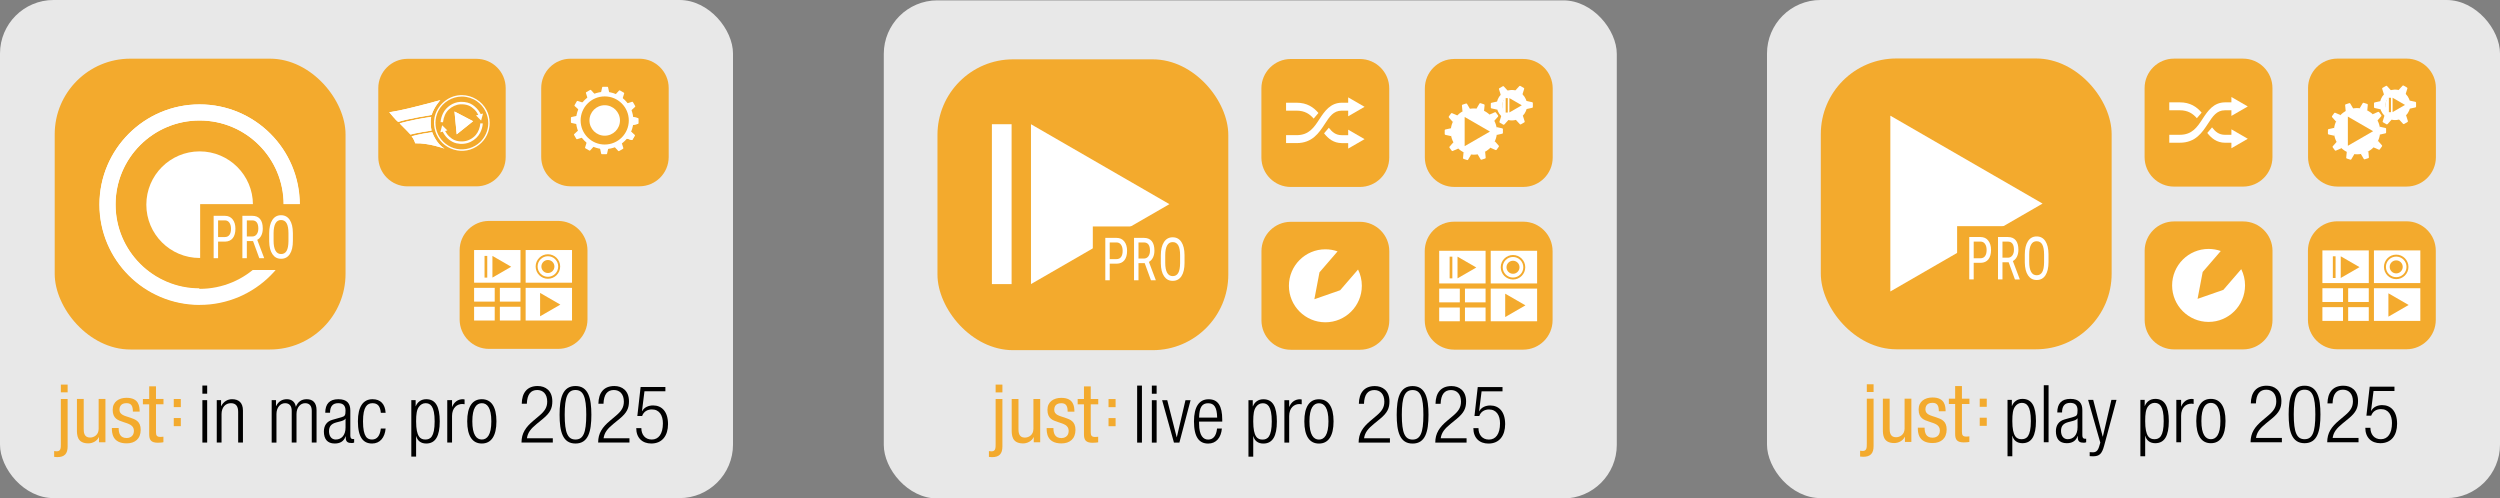 <?xml version="1.0" encoding="UTF-8"?>
<svg xmlns="http://www.w3.org/2000/svg" xmlns:xlink="http://www.w3.org/1999/xlink" id="Layer_2" viewBox="0 0 2930.55 584.32">
  <rect x="0" y="0" width="2930.55" height="584.32" fill="#808080" stroke="none"/>
  <defs>
    <style>.cls-1{fill:none;}.cls-2,.cls-3{fill-rule:evenodd;}.cls-2,.cls-4{fill:#fff;}.cls-3,.cls-5{fill:#f3aa2d;}.cls-6{clip-path:url(#clippath-1);}.cls-7{clip-path:url(#clippath-3);}.cls-8{clip-path:url(#clippath-2);}.cls-9{clip-path:url(#clippath);}.cls-10{fill:#e8e8e8;}</style>
    <clipPath id="clippath">
      <rect class="cls-1" x="2687.21" y="243.03" width="186.43" height="186.43"></rect>
    </clipPath>
    <clipPath id="clippath-1">
      <rect class="cls-1" x="520.59" y="242.58" width="186.43" height="186.43"></rect>
    </clipPath>
    <clipPath id="clippath-2">
      <rect class="cls-1" x="616.28" y="52.48" width="185.89" height="185.89"></rect>
    </clipPath>
    <clipPath id="clippath-3">
      <rect class="cls-1" x="1651.9" y="243.46" width="186.43" height="186.43"></rect>
    </clipPath>
  </defs>
  <g id="Layer_1-2">
    <rect class="cls-10" x="2071.31" y="0" width="859.24" height="583.89" rx="62.79" ry="62.79"></rect>
    <path class="cls-3" d="M2855.42,103.19c0-19.04-15.45-34.5-34.47-34.5h-80.93c-19.02,0-34.47,15.46-34.47,34.5v81.01c0,19.04,15.45,34.5,34.47,34.5h80.93c19.02,0,34.47-15.46,34.47-34.5v-81.01Z"></path>
    <path class="cls-2" d="M2806.6,105.04c-9.44.48-16.94,8.28-16.94,17.84s8,17.86,17.86,17.86,17.86-7.99,17.86-17.86-8-17.86-17.86-17.86h-.46s-.46.02-.46.02ZM2796.42,122.31c.3-5.87,5.16-10.54,11.1-10.54s11.12,4.97,11.12,11.11-4.98,11.11-11.12,11.11-11.12-4.97-11.12-11.11v-.29s.01-.28.01-.28Z"></path>
    <path class="cls-4" d="M2795.09,111.15c.12,0,.25-.03.35-.1l7.16-4.13c.18-.11.3-.27.33-.46.02-.19-.04-.39-.19-.54l-4.64-5.08c-.28-.32-.83-.4-1.2-.18l-4.05,2.33c-.37.21-.56.72-.42,1.12l2.06,6.57c.07.2.21.36.39.43.07.03.14.04.21.04Z"></path>
    <path class="cls-4" d="M2819.31,110.8c.09,0,.16-.01.23-.04.18-.07.32-.22.37-.43l2.08-6.57c.12-.41-.07-.91-.44-1.13l-4.03-2.33c-.37-.21-.91-.13-1.2.18l-4.66,5.08c-.14.16-.21.35-.18.54.04.19.16.36.33.46l7.14,4.13c.12.07.25.1.35.1Z"></path>
    <path class="cls-4" d="M2824.5,127.44c.05,0,.12,0,.18-.02l6.72-1.49c.42-.09.76-.52.76-.94v-4.67c0-.43-.33-.85-.76-.94l-6.72-1.49c-.21-.05-.4,0-.56.12-.16.12-.23.31-.23.52v8.26c0,.21.07.4.23.52.11.09.25.13.39.13Z"></path>
    <path class="cls-4" d="M2817.64,145.47c.16,0,.33-.04.47-.12l4.03-2.33c.37-.21.56-.72.44-1.13l-2.08-6.57c-.05-.2-.19-.36-.37-.43-.19-.07-.39-.05-.58.06l-7.14,4.13c-.19.11-.3.27-.33.46-.04.19.04.39.18.54l4.66,5.08c.18.2.46.3.72.3Z"></path>
    <path class="cls-4" d="M2797.96,145.81c.28,0,.56-.11.74-.3l4.64-5.08c.16-.16.21-.35.19-.54-.04-.19-.16-.36-.33-.46l-7.16-4.13c-.18-.11-.39-.13-.56-.06s-.32.22-.39.43l-2.08,6.57c-.12.41.07.91.44,1.13l4.05,2.33c.14.08.3.12.46.12Z"></path>
    <path class="cls-4" d="M2790.5,128.13c.16,0,.28-.05.4-.13.14-.12.23-.31.23-.52v-8.26c0-.21-.09-.4-.23-.52-.16-.12-.35-.16-.56-.12l-6.72,1.49c-.42.09-.76.51-.76.94v4.67c0,.43.33.85.76.94l6.72,1.49c.05.01.11.02.16.02Z"></path>
    <path class="cls-2" d="M2762.27,126.69c-14.65.37-26.41,12.36-26.41,27.1s12.14,27.1,27.11,27.1,27.11-12.13,27.11-27.1-12.14-27.11-27.11-27.11h-.35s-.35,0-.35,0Z"></path>
    <path class="cls-5" d="M2752.21,136.67l29.62,17.11-29.62,17.11v-34.22Z"></path>
    <path class="cls-4" d="M2738.53,142.42h.04c.19-.01.37-.11.49-.29l4.61-6.34c.12-.17.16-.37.11-.56-.05-.19-.18-.34-.37-.42l-5.98-2.6c-.4-.17-.91-.03-1.18.32l-2.59,3.56c-.25.34-.21.89.07,1.21l4.31,4.89c.14.15.32.24.49.24Z"></path>
    <path class="cls-4" d="M2750.26,130.37c.07,0,.14-.01.23-.04l7.44-2.42c.21-.07.35-.2.42-.38.07-.18.05-.38-.05-.57l-3.31-5.62c-.23-.37-.74-.56-1.14-.43l-4.17,1.36c-.42.13-.7.58-.67,1.01l.62,6.49c.04.21.12.39.28.5.11.07.23.1.35.1Z"></path>
    <path class="cls-4" d="M2774.34,129.95c.12,0,.25-.03.35-.1.16-.11.26-.28.28-.5l.62-6.49c.05-.43-.25-.88-.65-1.01l-4.19-1.36c-.4-.13-.91.06-1.13.43l-3.32,5.62c-.11.18-.12.39-.05.57.07.18.21.32.42.38l7.44,2.42c.09.03.16.04.23.04Z"></path>
    <path class="cls-4" d="M2786.56,141.34c.18,0,.35-.08.49-.24l4.31-4.89c.28-.32.32-.86.07-1.21l-2.59-3.56c-.26-.34-.77-.49-1.18-.32l-5.98,2.6c-.19.09-.33.24-.37.42-.05.19-.02.39.11.56l4.61,6.34c.12.17.3.27.49.28t.04,0Z"></path>
    <path class="cls-4" d="M2789.76,157.73c.05,0,.11,0,.16-.02l6.37-1.41c.42-.09.76-.52.76-.94v-4.4c0-.43-.33-.85-.76-.94l-6.37-1.41c-.21-.05-.4,0-.56.12-.14.12-.23.31-.23.52v7.83c0,.21.09.4.23.52.11.09.25.14.4.14Z"></path>
    <path class="cls-4" d="M2788.83,175.51c.3,0,.62-.14.81-.39l2.59-3.56c.25-.34.21-.89-.07-1.21l-4.31-4.89c-.14-.16-.33-.24-.53-.24-.19.01-.37.11-.49.29l-4.61,6.34c-.12.17-.16.37-.11.56.05.19.18.34.37.42l5.98,2.6c.12.05.25.07.37.07Z"></path>
    <path class="cls-4" d="M2771.75,186.79c.11,0,.19-.01.28-.04l4.19-1.36c.4-.13.69-.58.65-1.01l-.62-6.49c-.02-.21-.12-.39-.28-.5-.18-.11-.37-.13-.58-.06l-7.44,2.42c-.21.07-.35.2-.42.38-.07.18-.05.38.05.57l3.31,5.62c.18.29.53.47.86.47Z"></path>
    <path class="cls-4" d="M2755.41,187.21c.33,0,.69-.18.84-.47l3.32-5.62c.11-.18.12-.39.05-.57-.07-.18-.21-.32-.42-.38l-7.44-2.42c-.21-.07-.4-.04-.58.06-.16.11-.25.28-.28.5l-.62,6.49c-.05.42.25.88.65,1.01l4.19,1.36c.09.03.18.04.28.04Z"></path>
    <path class="cls-4" d="M2737.84,176.61c.12,0,.25-.02.37-.07l5.98-2.6c.19-.08.33-.24.37-.42.05-.19.02-.39-.11-.56l-4.61-6.34c-.12-.17-.3-.27-.49-.28-.19,0-.39.07-.53.24l-4.31,4.89c-.28.32-.32.86-.07,1.21l2.59,3.56c.19.24.51.39.81.39Z"></path>
    <path class="cls-4" d="M2736.12,159.08c.16,0,.28-.05.4-.14.14-.12.23-.31.23-.52v-7.83c0-.21-.09-.4-.23-.52-.16-.12-.35-.16-.56-.12l-6.37,1.41c-.42.09-.76.51-.76.94v4.4c0,.43.33.85.76.94l6.37,1.41c.05.01.11.02.16.02Z"></path>
    <ellipse class="cls-4" cx="2808.35" cy="123.52" rx="12.07" ry="13.84"></ellipse>
    <path class="cls-5" d="M2804.64,114.58l14.55,8.41-14.55,8.41v-16.82Z"></path>
    <rect class="cls-5" x="2800.28" y="114.6" width="2.47" height="16.9"></rect>
    <g id="iconJustConnect">
      <path class="cls-3" d="M2663.81,103.22c0-19.04-15.45-34.5-34.47-34.5h-80.93c-19.02,0-34.47,15.46-34.47,34.5v81.01c0,19.04,15.45,34.5,34.47,34.5h80.93c19.02,0,34.47-15.46,34.47-34.5v-81.01Z"></path>
      <path class="cls-2" d="M2608.12,119.98c-13.25.15-19.97,9.78-26.1,19.19-6.29,9.65-12.18,18.84-26.81,18.84h-12.34s0,9.3,0,9.3h12.34c18.37,0,26.22-11.92,33.12-22.5,5.39-8.26,9.96-15.53,19.79-15.53h13.93s0-9.3,0-9.3h-13.93s0,0,0,0Z"></path>
      <path class="cls-2" d="M2593,149.32c3.84,5.06,8.16,8.7,15.12,8.7h13.93v9.3h-13.93c-9.56-.11-15.71-5.14-20.71-11.47l5.59-6.53ZM2575.21,138.58c-4.65-5.39-10.46-9.31-20.01-9.31h-12.34v-9.3h12.34c12.29,0,19.88,5.34,25.61,12.04l-5.61,6.57Z"></path>
      <path class="cls-4" d="M2615.69,173.77l19.2-11.09-19.2-11.1v22.19Z"></path>
      <path class="cls-4" d="M2615.69,135.88l19.2-11.09-19.2-11.1v22.19Z"></path>
    </g>
    <path class="cls-3" d="M2663.88,294.06c0-19.04-15.45-34.5-34.47-34.5h-80.93c-19.02,0-34.47,15.46-34.47,34.5v81.01c0,19.04,15.45,34.5,34.47,34.5h80.93c19.02,0,34.47-15.46,34.47-34.5v-81.01Z"></path>
    <path class="cls-4" d="M2627.22,315.49c2.86,5.74,4.46,12.22,4.46,19.08,0,23.63-19.14,42.78-42.74,42.78s-42.74-19.16-42.74-42.78,19.14-42.78,42.74-42.78c5,0,9.82.86,14.29,2.45l-21.21,24.58-5.99,31.5,30.23-10.54,20.97-24.28Z"></path>
    <path class="cls-5" d="M2320.66,489.66h8.27v9.53h-8.27v-9.53ZM2320.66,467.34h8.27v9.52h-8.27v-9.52Z"></path>
    <path class="cls-5" d="M2196.25,459.53h-7.95v-9.09h7.95v9.09ZM2196.25,522.95c0,8.33-3.5,12.5-12.12,12.5-1.23,0-2.46-.19-3.69-.28v-6.81c.95.09,1.99.28,2.94.28,4.92,0,4.92-3.79,4.92-8.52v-52.82h7.95v55.66Z"></path>
    <path class="cls-5" d="M2240.55,518.03h-7.57v-5.96h-.19c-2.08,4.64-7.38,7.29-12.31,7.29-13.35,0-13.35-10.13-13.35-16.09v-35.97h7.95v35.02c0,3.88.28,10.22,7.48,10.22,4.26,0,10.03-2.84,10.03-10.22v-35.02h7.95v50.74Z"></path>
    <path class="cls-5" d="M2272.74,482.15c0-6.44-1.7-9.94-7.48-9.94-2.56,0-8.24.66-8.24,7.76,0,5.96,6.25,7.1,12.49,9.18,6.15,2.08,12.4,4.26,12.4,14.29,0,10.7-6.91,15.9-16.38,15.9-17.23,0-17.42-12.78-17.42-17.99h7.95c0,6.15,1.7,11.74,9.47,11.74,2.55,0,8.42-1.23,8.42-8.43,0-6.82-6.25-8.24-12.4-10.32-6.15-2.08-12.49-3.88-12.49-14.39,0-9.46,7.38-14.01,16.19-14.01,14.77,0,15.33,10.22,15.43,16.19h-7.95Z"></path>
    <path class="cls-5" d="M2291.86,452.52h7.95v14.77h8.8v6.25h-8.8v32.56c0,4.07,1.04,5.68,5.21,5.68,1.7,0,2.65-.19,3.5-.28v6.53c-1.04.19-3.12.57-6.44.57-8.24,0-10.22-3.41-10.22-10.03v-35.02h-7.38v-6.25h7.38v-14.77Z"></path>
    <path d="M2353.27,468.7h5.05v7.12h.19c1.78-4.59,5.9-8.24,12.26-8.24,11.05,0,15.82,8.8,15.82,26.02s-4.96,25.93-15.91,25.93c-6.18,0-10.39-3.37-11.61-8.61h-.19v23.96h-5.62v-66.18ZM2369.93,472.25c-3.18,0-5.99,1.68-7.87,4.4-2.43,3.46-3.18,8.33-3.18,16.94,0,18.35,5.15,21.25,10.86,21.25s10.86-2.9,10.86-21.25-5.24-21.34-10.67-21.34Z"></path>
    <path d="M2395.76,451.57h5.61v66.84h-5.61v-66.84Z"></path>
    <path d="M2411.58,483.49c0-10.2,4.87-15.91,15.35-15.91s14.04,5.33,14.04,13.2v29.39c0,2.81.94,4.12,2.9,4.12h1.59v4.12c-1.03.38-1.87.56-2.62.56-4.4,0-7.21-1.03-7.21-6.18v-1.69h-.19c-2.25,6.55-7.3,8.42-12.83,8.42-8.71,0-12.64-5.43-12.64-14.04,0-6.55,3-11.8,10.02-13.76l10.58-3c3.93-1.13,4.77-2.06,4.77-7.87,0-6.36-3.56-8.61-8.61-8.61-6.65,0-9.55,4.03-9.55,11.23h-5.62ZM2435.35,490.32h-.19c-.56,1.68-3.74,2.71-5.99,3.27l-4.68,1.22c-5.62,1.5-8.52,4.4-8.52,10.29s3,9.74,7.86,9.74c6.83,0,11.51-5.15,11.51-14.04v-10.48Z"></path>
    <path d="M2447.7,468.7h5.99l11.14,43.06h.19l10.02-43.06h5.99l-14.51,53.73c-2.62,9.74-5.62,12.45-13.2,12.45-1.5,0-2.62-.09-3.74-.19v-4.68c1.22.09,2.43.19,3.65.19,3.46,0,5.8-1.41,7.4-6.65l1.4-4.68-14.32-50.18Z"></path>
    <path d="M2509.01,468.7h5.05v7.12h.19c1.78-4.59,5.9-8.24,12.26-8.24,11.05,0,15.82,8.8,15.82,26.02s-4.96,25.93-15.91,25.93c-6.18,0-10.39-3.37-11.61-8.61h-.19v23.96h-5.62v-66.18ZM2525.67,472.25c-3.18,0-5.99,1.68-7.87,4.4-2.43,3.46-3.18,8.33-3.18,16.94,0,18.35,5.15,21.25,10.86,21.25s10.86-2.9,10.86-21.25-5.24-21.34-10.67-21.34Z"></path>
    <path d="M2551.12,468.7h5.62v7.77h.19c2.15-5.52,6.74-8.89,12.54-8.89.65,0,1.31.09,1.97.28v5.61c-.94-.19-1.87-.28-2.71-.28-6.18,0-11.98,4.49-11.98,14.14v31.08h-5.62v-49.71Z"></path>
    <path d="M2591.65,467.58c10.95,0,17.13,8.71,17.13,25.93s-6.18,26.02-17.13,26.02-17.13-8.71-17.13-26.02,6.18-25.93,17.13-25.93ZM2591.65,514.85c6.27,0,11.14-5.43,11.14-21.34s-4.87-21.25-11.14-21.25-11.14,5.43-11.14,21.25,4.87,21.34,11.14,21.34Z"></path>
    <path d="M2638.45,472.91c.19-12.82,6.27-20.78,18.72-20.78,8.99,0,17.13,5.34,17.13,17.97,0,8.05-2.43,13.39-10.95,20.41l-7.21,5.9c-6.93,5.71-10.58,10.02-11.61,16.94h30.33v5.06h-36.7c0-10.95,4.96-18.07,13.85-25.56l7.11-5.99c6.65-5.61,9.17-10.11,9.17-16.48,0-8.8-4.87-13.57-11.7-13.57-7.58,0-11.79,5.06-12.17,16.1h-5.99Z"></path>
    <path d="M2701.44,452.13c15.07,0,18.63,14.14,18.63,33.7s-3.56,33.7-18.63,33.7-18.63-14.13-18.63-33.7,3.56-33.7,18.63-33.7ZM2701.44,514.85c9.08,0,12.64-7.77,12.64-29.02s-3.56-29.02-12.64-29.02-12.64,7.77-12.64,29.02,3.56,29.02,12.64,29.02Z"></path>
    <path d="M2728.3,472.91c.19-12.82,6.27-20.78,18.72-20.78,8.99,0,17.13,5.34,17.13,17.97,0,8.05-2.43,13.39-10.95,20.41l-7.21,5.9c-6.93,5.71-10.58,10.02-11.61,16.94h30.33v5.06h-36.7c0-10.95,4.96-18.07,13.85-25.56l7.11-5.99c6.65-5.61,9.17-10.11,9.17-16.48,0-8.8-4.87-13.57-11.7-13.57-7.58,0-11.79,5.06-12.17,16.1h-5.99Z"></path>
    <path d="M2806.83,453.25v5.06h-24.53l-2.9,23.12.19.19c2.53-4.87,7.96-6.74,12.82-6.74,10.21,0,17.51,7.21,17.51,21.91,0,13.29-6.65,22.74-19.66,22.74-10.3,0-17.6-6.46-17.6-18.06h5.99c0,7.49,4.3,13.39,12.26,13.39s13.01-6.55,13.01-19c0-9.17-4.03-16.29-12.92-16.29-4.96,0-9.55,2.34-11.42,7.68h-5.62l3.84-33.98h29.02Z"></path>
    <rect class="cls-5" x="2134.39" y="68.54" width="340.92" height="340.92" rx="88.65" ry="88.65"></rect>
    <path class="cls-4" d="M2215.89,135.61v206.06l178.45-103.03-178.45-103.03Z"></path>
    <rect class="cls-5" x="2294.17" y="265.11" width="104" height="77.21"></rect>
    <path class="cls-4" d="M2313.61,308.09v19.46h-5.2v-49.7h13.18c3.84,0,6.86,1.38,9.06,4.15,2.19,2.77,3.29,6.45,3.29,11.04s-1.05,8.46-3.14,11.04c-2.09,2.58-5.04,3.92-8.85,4.01h-8.35ZM2313.61,302.72h7.98c2.31,0,4.08-.83,5.31-2.5s1.85-4.05,1.85-7.15-.64-5.38-1.9-7.18c-1.27-1.8-3.01-2.7-5.23-2.7h-8.01v19.53Z"></path>
    <path class="cls-4" d="M2354.6,307.44h-7.27v20.11h-5.23v-49.7h11.59c4.05,0,7.12,1.27,9.2,3.81,2.08,2.54,3.12,6.25,3.12,11.15,0,3.07-.56,5.75-1.69,8.04-1.13,2.29-2.72,4.01-4.78,5.17l8.01,21.13v.41h-5.59l-7.36-20.11ZM2347.33,302.08h6.3c2.18,0,3.91-.84,5.21-2.53,1.3-1.69,1.95-3.94,1.95-6.77,0-6.38-2.4-9.58-7.21-9.58h-6.25v18.88Z"></path>
    <path class="cls-4" d="M2401.31,307.06c0,6.78-1.2,12.01-3.61,15.67-2.4,3.66-5.82,5.49-10.25,5.49s-7.62-1.78-10.09-5.34-3.75-8.6-3.85-15.11v-9.35c0-6.65,1.22-11.85,3.66-15.62,2.44-3.77,5.85-5.65,10.22-5.65s7.75,1.81,10.18,5.41c2.43,3.61,3.68,8.76,3.73,15.45v9.04ZM2396.11,298.35c0-5.26-.72-9.17-2.14-11.72-1.43-2.56-3.62-3.84-6.57-3.84s-5.02,1.29-6.49,3.89c-1.47,2.6-2.21,6.42-2.23,11.47v8.91c0,5.08.73,8.95,2.2,11.61,1.47,2.66,3.66,3.99,6.57,3.99s5.07-1.23,6.47-3.69c1.4-2.46,2.13-6.22,2.19-11.3v-9.32Z"></path>
    <g class="cls-9">
      <g id="iconJustControl">
        <path class="cls-3" d="M2855.28,293.91c0-19.04-15.45-34.5-34.47-34.5h-80.93c-19.02,0-34.47,15.46-34.47,34.5v81.01c0,19.04,15.45,34.5,34.47,34.5h80.93c19.02,0,34.47-15.46,34.47-34.5v-81.01Z"></path>
        <rect class="cls-4" x="2722.37" y="293.53" width="54.37" height="38.29"></rect>
        <rect class="cls-4" x="2782.78" y="293.53" width="54.37" height="38.29"></rect>
        <rect class="cls-4" x="2782.78" y="337.87" width="54.37" height="38.29"></rect>
        <rect class="cls-4" x="2722.37" y="337.87" width="24.16" height="16.12"></rect>
        <rect class="cls-4" x="2722.37" y="360.04" width="24.16" height="16.12"></rect>
        <rect class="cls-4" x="2752.57" y="337.87" width="24.16" height="16.12"></rect>
        <rect class="cls-4" x="2752.57" y="360.04" width="24.16" height="16.12"></rect>
        <g id="just:-IN">
          <path class="cls-5" d="M2816.52,312.85c0,4.22-3.42,7.64-7.64,7.64s-7.64-3.42-7.64-7.64,3.42-7.64,7.64-7.64,7.64,3.42,7.64,7.64"></path>
          <path class="cls-5" d="M2808.88,298.48c-7.94,0-14.37,6.43-14.37,14.37s6.43,14.37,14.37,14.37,14.37-6.43,14.37-14.37-6.43-14.37-14.37-14.37M2820.95,312.85c0,6.66-5.4,12.07-12.06,12.07s-12.07-5.4-12.07-12.07,5.4-12.06,12.07-12.06,12.06,5.4,12.06,12.06"></path>
        </g>
        <path class="cls-5" d="M2799.73,343.81v27.4l23.73-13.7-23.73-13.7Z"></path>
        <path class="cls-5" d="M2743.85,300.43v25.42l22.01-12.71-22.01-12.71Z"></path>
        <rect class="cls-5" x="2734.61" y="300.43" width="3.18" height="25.44"></rect>
      </g>
    </g>
    <rect class="cls-10" width="859.24" height="583.89" rx="62.79" ry="62.79"></rect>
    <g class="cls-6">
      <g id="iconJustControl-2">
        <rect class="cls-1" x="520.6" y="242.58" width="186.25" height="186.43"></rect>
        <path class="cls-3" d="M688.66,293.47c0-19.04-15.45-34.5-34.47-34.5h-80.93c-19.02,0-34.47,15.46-34.47,34.5v81.01c0,19.04,15.45,34.5,34.47,34.5h80.93c19.02,0,34.47-15.46,34.47-34.5v-81.01Z"></path>
        <rect class="cls-4" x="555.75" y="293.09" width="54.37" height="38.29"></rect>
        <rect class="cls-4" x="616.16" y="293.09" width="54.37" height="38.29"></rect>
        <rect class="cls-4" x="616.16" y="337.43" width="54.37" height="38.29"></rect>
        <rect class="cls-4" x="555.75" y="337.43" width="24.16" height="16.12"></rect>
        <rect class="cls-4" x="555.75" y="359.6" width="24.16" height="16.12"></rect>
        <rect class="cls-4" x="585.95" y="337.43" width="24.16" height="16.12"></rect>
        <rect class="cls-4" x="585.95" y="359.6" width="24.16" height="16.12"></rect>
        <g id="just:-IN-2">
          <path class="cls-5" d="M649.9,312.41c0,4.22-3.42,7.64-7.64,7.64s-7.64-3.42-7.64-7.64,3.42-7.64,7.64-7.64,7.64,3.42,7.64,7.64"></path>
          <path class="cls-5" d="M642.27,298.04c-7.94,0-14.37,6.43-14.37,14.37s6.43,14.37,14.37,14.37,14.37-6.43,14.37-14.37-6.43-14.37-14.37-14.37M654.33,312.41c0,6.66-5.4,12.07-12.06,12.07s-12.07-5.4-12.07-12.07,5.4-12.06,12.07-12.06,12.06,5.4,12.06,12.06"></path>
        </g>
        <path class="cls-5" d="M633.11,343.37v27.4l23.73-13.7-23.73-13.7Z"></path>
        <path class="cls-5" d="M577.23,299.98v25.42l22.01-12.71-22.01-12.71Z"></path>
        <rect class="cls-5" x="567.99" y="299.98" width="3.18" height="25.44"></rect>
      </g>
    </g>
    <path class="cls-5" d="M203.69,490.03h8.27v9.53h-8.27v-9.53ZM203.69,467.71h8.27v9.52h-8.27v-9.52Z"></path>
    <path class="cls-5" d="M79.29,459.9h-7.95v-9.09h7.95v9.09ZM79.29,523.33c0,8.33-3.5,12.5-12.12,12.5-1.23,0-2.46-.19-3.69-.28v-6.81c.95.09,1.99.28,2.94.28,4.92,0,4.92-3.79,4.92-8.52v-52.82h7.95v55.66Z"></path>
    <path class="cls-5" d="M123.59,518.4h-7.57v-5.96h-.19c-2.08,4.64-7.38,7.29-12.31,7.29-13.35,0-13.35-10.13-13.35-16.09v-35.97h7.95v35.02c0,3.88.28,10.22,7.48,10.22,4.26,0,10.03-2.84,10.03-10.22v-35.02h7.95v50.74Z"></path>
    <path class="cls-5" d="M155.77,482.53c0-6.44-1.7-9.94-7.48-9.94-2.56,0-8.24.66-8.24,7.76,0,5.96,6.25,7.1,12.49,9.18,6.15,2.08,12.4,4.26,12.4,14.29,0,10.7-6.91,15.9-16.38,15.9-17.23,0-17.42-12.78-17.42-17.99h7.95c0,6.15,1.7,11.74,9.47,11.74,2.55,0,8.42-1.23,8.42-8.43,0-6.82-6.25-8.24-12.4-10.32-6.15-2.08-12.49-3.88-12.49-14.39,0-9.46,7.38-14.01,16.19-14.01,14.77,0,15.34,10.22,15.43,16.19h-7.95Z"></path>
    <path class="cls-5" d="M174.89,452.9h7.95v14.77h8.8v6.25h-8.8v32.56c0,4.07,1.04,5.68,5.21,5.68,1.7,0,2.65-.19,3.5-.28v6.53c-1.04.19-3.12.57-6.44.57-8.24,0-10.22-3.41-10.22-10.03v-35.02h-7.38v-6.25h7.38v-14.77Z"></path>
    <path d="M237.24,451.94h5.61v9.55h-5.61v-9.55ZM237.24,469.07h5.61v49.71h-5.61v-49.71Z"></path>
    <path d="M254.08,469.07h5.06v6.93h.19c2.81-5.52,7.68-8.05,12.73-8.05,7.58,0,12.73,3.93,12.73,13.29v37.54h-5.61v-35.95c0-6.83-2.81-10.2-8.52-10.2-6.55,0-10.95,5.06-10.95,12.73v33.42h-5.62v-49.71Z"></path>
    <path d="M318.47,469.07h5.05v6.93h.19c2.62-5.52,7.11-8.05,12.64-8.05,5.99,0,9.64,3.65,10.39,8.71h.19c2.25-5.52,6.27-8.71,12.64-8.71,6.93,0,11.51,3.93,11.51,12.82v38.01h-5.62v-37.16c0-5.9-2.71-8.99-7.77-8.99-5.62,0-10.11,5.06-10.11,12.73v33.42h-5.62v-37.16c0-5.9-2.71-8.99-7.77-8.99-5.62,0-10.11,5.06-10.11,12.73v33.42h-5.61v-49.71Z"></path>
    <path d="M381.27,483.86c0-10.2,4.87-15.91,15.35-15.91s14.04,5.33,14.04,13.2v29.39c0,2.81.94,4.12,2.9,4.12h1.59v4.12c-1.03.38-1.87.56-2.62.56-4.4,0-7.21-1.03-7.21-6.18v-1.69h-.19c-2.25,6.55-7.3,8.42-12.82,8.42-8.71,0-12.64-5.43-12.64-14.04,0-6.55,3-11.8,10.02-13.76l10.58-3c3.93-1.13,4.77-2.06,4.77-7.87,0-6.36-3.56-8.61-8.61-8.61-6.65,0-9.55,4.03-9.55,11.23h-5.62ZM405.05,490.7h-.19c-.56,1.68-3.74,2.71-5.99,3.27l-4.68,1.22c-5.62,1.5-8.52,4.4-8.52,10.29s3,9.74,7.87,9.74c6.83,0,11.51-5.15,11.51-14.04v-10.48Z"></path>
    <path d="M452.03,502.3c-.84,10.58-6.65,17.6-15.82,17.6-10.48,0-16.66-7.3-16.66-26.02,0-17.22,6.18-25.93,17.13-25.93,9.36,0,14.79,5.71,15.35,15.91h-5.62c-.66-7.77-3.74-11.23-9.74-11.23s-11.14,3.74-11.14,21.34c0,18.72,5.34,21.25,10.58,21.25,5.71,0,9.36-4.21,10.3-12.92h5.62Z"></path>
    <path d="M482.16,469.07h5.05v7.12h.19c1.78-4.59,5.9-8.24,12.26-8.24,11.05,0,15.82,8.8,15.82,26.02s-4.96,25.93-15.91,25.93c-6.18,0-10.39-3.37-11.61-8.61h-.19v23.96h-5.62v-66.18ZM498.83,472.63c-3.18,0-5.99,1.68-7.87,4.4-2.43,3.46-3.18,8.33-3.18,16.94,0,18.35,5.15,21.25,10.86,21.25s10.86-2.9,10.86-21.25-5.24-21.34-10.67-21.34Z"></path>
    <path d="M524.28,469.07h5.61v7.77h.19c2.15-5.52,6.74-8.89,12.54-8.89.66,0,1.31.09,1.97.28v5.61c-.94-.19-1.87-.28-2.72-.28-6.18,0-11.98,4.49-11.98,14.14v31.08h-5.61v-49.71Z"></path>
    <path d="M564.81,467.95c10.95,0,17.13,8.71,17.13,25.93s-6.18,26.02-17.13,26.02-17.13-8.71-17.13-26.02,6.18-25.93,17.13-25.93ZM564.81,515.22c6.27,0,11.14-5.43,11.14-21.34s-4.87-21.25-11.14-21.25-11.14,5.43-11.14,21.25,4.87,21.34,11.14,21.34Z"></path>
    <path d="M611.6,473.28c.19-12.82,6.27-20.78,18.72-20.78,8.99,0,17.13,5.34,17.13,17.97,0,8.05-2.43,13.39-10.95,20.41l-7.21,5.9c-6.93,5.71-10.58,10.02-11.61,16.94h30.33v5.06h-36.7c0-10.95,4.96-18.07,13.85-25.56l7.11-5.99c6.65-5.61,9.17-10.11,9.17-16.48,0-8.8-4.87-13.57-11.7-13.57-7.58,0-11.79,5.06-12.17,16.1h-5.99Z"></path>
    <path d="M674.59,452.5c15.07,0,18.63,14.14,18.63,33.7s-3.56,33.7-18.63,33.7-18.63-14.13-18.63-33.7,3.56-33.7,18.63-33.7ZM674.59,515.22c9.08,0,12.64-7.77,12.64-29.02s-3.56-29.02-12.64-29.02-12.64,7.77-12.64,29.02,3.56,29.02,12.64,29.02Z"></path>
    <path d="M701.45,473.28c.19-12.82,6.27-20.78,18.72-20.78,8.99,0,17.13,5.34,17.13,17.97,0,8.05-2.43,13.39-10.95,20.41l-7.21,5.9c-6.93,5.71-10.58,10.02-11.61,16.94h30.33v5.06h-36.7c0-10.95,4.96-18.07,13.85-25.56l7.11-5.99c6.65-5.61,9.17-10.11,9.17-16.48,0-8.8-4.87-13.57-11.7-13.57-7.58,0-11.79,5.06-12.17,16.1h-5.99Z"></path>
    <path d="M779.98,453.62v5.06h-24.53l-2.9,23.12.19.19c2.53-4.87,7.96-6.74,12.82-6.74,10.2,0,17.51,7.21,17.51,21.91,0,13.29-6.65,22.74-19.66,22.74-10.3,0-17.6-6.46-17.6-18.06h5.99c0,7.49,4.31,13.39,12.26,13.39s13.01-6.55,13.01-19c0-9.17-4.03-16.29-12.92-16.29-4.96,0-9.55,2.34-11.42,7.68h-5.62l3.84-33.98h29.02Z"></path>
    <g id="iconLiveCut">
      <path class="cls-3" d="M592.78,103.34c0-18.98-15.39-34.39-34.35-34.39h-80.65c-18.96,0-34.35,15.41-34.35,34.39v80.73c0,18.98,15.39,34.39,34.35,34.39h80.65c18.96,0,34.35-15.41,34.35-34.39v-80.73Z"></path>
      <path class="cls-4" d="M541.49,111.48c11.91.06,23.42,7.01,28.94,17.71,4.59,8.89,4.79,19.94.44,29.04-4.39,9.19-13.29,16.09-23.31,18.01-10.23,1.96-21.29-1.27-28.86-8.57-7.69-7.42-11.47-18.72-9.42-29.6,2.64-14.04,15.23-25.68,30.21-26.53.66-.04,1.33-.05,1.99-.05ZM541.29,113.17c-11.2.05-22.11,6.54-27.4,16.71-4.39,8.45-4.6,18.96-.46,27.61,4.15,8.67,12.51,15.21,22,17.06,9.66,1.88,20.13-1.12,27.33-7.98,5.91-5.63,9.47-13.65,9.6-21.92.16-10.07-4.85-20.05-13.27-25.92-5.07-3.53-11.21-5.48-17.4-5.55-.13,0-.27,0-.4,0Z"></path>
      <path class="cls-4" d="M505.92,134.67s-29.43,4.71-39.02,8.18c-2.11-.85-10.51-11.34-10.51-11.34,0,0,9.41-.23,59.64-14.04,0,0-7.18,7.72-10.11,17.2Z"></path>
      <path class="cls-2" d="M505.99,134.75l.02-.05c2.92-9.47,10.09-17.17,10.09-17.17l.22-.23-.31.09c-50.21,13.8-59.61,14.04-59.61,14.04h-.18s.11.15.11.15c0,0,4.12,5.14,7.32,8.52,1.38,1.46,2.59,2.59,3.23,2.85h.06c9.58-3.47,39-8.17,39-8.17h.06Z"></path>
      <path class="cls-4" d="M505.37,137.06s-1.54,7.33.46,15.89c0,0-20.29,3.16-24.61,4.71,0,0-7.31-7.79-12.65-12.96,0,0,13.11-4.17,36.8-7.64Z"></path>
      <path class="cls-2" d="M505.49,136.95l-.13.02c-23.69,3.47-36.81,7.64-36.81,7.64l-.15.05.11.11c5.34,5.17,12.65,12.96,12.65,12.96l.04.04.06-.02c4.32-1.54,24.59-4.7,24.59-4.7h.1s-.02-.11-.02-.11c-2-8.54-.47-15.86-.47-15.86l.03-.13Z"></path>
      <path class="cls-4" d="M506.6,155.04s4.48,13.27,14.27,19.06c0,0-18.44-6.71-34.1-6.17,0,0-1.39-5.01-4.24-8.02,0,0,7.64-2.62,24.07-4.86Z"></path>
      <path class="cls-2" d="M506.67,154.94h-.07c-16.44,2.25-24.09,4.87-24.09,4.87l-.13.05.1.1c2.84,3,4.22,7.99,4.22,7.99l.02.07h.07c15.64-.54,34.06,6.16,34.06,6.16l.08-.16c-9.77-5.77-14.23-19.01-14.23-19.01l-.02-.07Z"></path>
      <path class="cls-4" d="M560.63,134.55c-1.25-2.35-2.78-4.54-4.69-6.36-1.85-1.76-3.91-3.35-6.2-4.33-3.18-1.36-6.75-1.74-10.15-1.55-4.99.29-9.78,2.6-13.52,6.07-3.92,3.63-6.03,8.99-6.67,14.33-.03.21-.05.41-.06.62l-2.87-.19c.24-3.6,1.32-7.19,2.95-10.48,3.67-7.38,11.66-12.72,19.93-13.23.55-.03,1.1-.04,1.64-.04,4.64.01,9.34,1.01,13.07,3.58,3.43,2.37,6.39,5.38,8.52,9.1.32.56.63,1.14.92,1.72l2.71-.72-2.22,8.25-6.02-6.05,2.67-.71Z"></path>
      <path class="cls-4" d="M521.78,153.55c1.3,2.42,2.9,4.67,4.9,6.52,1.81,1.68,3.83,3.2,6.06,4.15,3.17,1.34,6.68,1.71,10.15,1.5,5.64-.34,11.18-3.3,14.76-7.44,3.18-3.68,4.93-8.57,5.38-13.44.01-.1.02-.2.03-.3.96.06,1.92.12,2.88.18-.23,3.78-1.36,7.56-3.1,10.95-2.37,4.61-6.46,8.33-11.11,10.6-5.13,2.5-11.14,2.99-16.7,1.71-6.52-1.51-12.06-6.47-15.29-12.14-.28-.49-.55-.99-.8-1.49l-2.79.76,2.16-8.25,6.08,5.99-2.6.71Z"></path>
      <path class="cls-4" d="M532.8,130.79l21.63,11.3-19.04,15.27-2.59-26.57Z"></path>
      <path class="cls-2" d="M532.7,130.64l2.62,26.9,19.28-15.46-21.91-11.44Z"></path>
    </g>
    <g class="cls-8">
      <g id="iconJustOut">
        <rect class="cls-1" x="616.28" y="52.48" width="185.71" height="185.89"></rect>
        <path class="cls-3" d="M783.86,103.22c0-18.99-15.4-34.4-34.37-34.4h-80.7c-18.97,0-34.37,15.42-34.37,34.4v80.77c0,18.99,15.4,34.4,34.37,34.4h80.7c18.97,0,34.37-15.42,34.37-34.4v-80.77Z"></path>
        <g id="just:-IN-ENGINE">
          <path class="cls-4" d="M726.74,141.21c0,9.86-8,17.86-17.88,17.86s-17.88-8-17.88-17.86,8.01-17.86,17.88-17.86,17.88,8,17.88,17.86"></path>
          <path class="cls-4" d="M708.86,107.62c-18.57,0-33.63,15.04-33.63,33.59s15.05,33.59,33.63,33.59,33.62-15.04,33.62-33.59-15.05-33.59-33.62-33.59M737.09,141.21c0,15.58-12.64,28.21-28.23,28.21s-28.24-12.63-28.24-28.21,12.64-28.21,28.24-28.21,28.23,12.63,28.23,28.21"></path>
          <path class="cls-4" d="M733.03,161.84c-.35-.11-.48-.46-.3-.78l4.6-7.98c.18-.32.55-.37.82-.13l5.69,5.21c.27.25.34.71.16,1.03l-2.65,4.59c-.18.32-.62.49-.97.38l-7.36-2.32Z"></path>
          <path class="cls-4" d="M740.08,146.94c-.36.08-.65-.16-.65-.52v-9.21c0-.37.29-.6.65-.52l7.54,1.67c.36.08.65.44.65.81v5.29c0,.37-.29.73-.65.81l-7.54,1.67Z"></path>
          <path class="cls-4" d="M738.73,130.51c-.27.25-.64.19-.82-.13l-4.61-7.97c-.18-.32-.05-.67.3-.78l7.36-2.32c.35-.11.78.06.97.38l2.65,4.58c.18.32.11.78-.16,1.03l-5.69,5.21Z"></path>
          <path class="cls-4" d="M729.35,116.96c-.11.35-.46.48-.78.3l-7.98-4.6c-.32-.18-.37-.55-.13-.82l5.21-5.69c.25-.27.71-.34,1.03-.16l4.58,2.65c.32.18.49.62.38.97l-2.32,7.36Z"></path>
          <path class="cls-4" d="M714.45,109.91c.08.36-.16.65-.52.65h-9.21c-.37,0-.6-.29-.52-.65l1.67-7.54c.08-.36.44-.65.81-.65h5.29c.37,0,.73.29.81.65l1.67,7.54Z"></path>
          <path class="cls-4" d="M698.03,111.26c.25.27.19.64-.13.82l-7.97,4.61c-.32.18-.67.05-.78-.3l-2.32-7.36c-.11-.35.06-.78.38-.97l4.58-2.65c.32-.18.78-.11,1.03.16l5.21,5.69Z"></path>
          <path class="cls-4" d="M684.47,120.63c.35.11.48.46.3.78l-4.6,7.98c-.18.32-.55.37-.82.13l-5.69-5.21c-.27-.25-.34-.71-.16-1.03l2.65-4.58c.18-.32.62-.49.97-.38l7.36,2.32Z"></path>
          <path class="cls-4" d="M677.43,135.53c.36-.08.65.16.65.52v9.21c0,.37-.29.6-.65.52l-7.54-1.67c-.36-.08-.65-.44-.65-.81v-5.29c0-.37.29-.73.65-.81l7.54-1.67Z"></path>
          <path class="cls-4" d="M678.77,151.96c.27-.25.64-.19.82.13l4.61,7.98c.18.32.05.67-.3.78l-7.36,2.32c-.35.11-.78-.06-.97-.38l-2.65-4.58c-.18-.32-.11-.78.16-1.03l5.69-5.21Z"></path>
          <path class="cls-4" d="M688.15,165.51c.11-.35.46-.48.78-.3l7.98,4.6c.32.18.37.55.13.82l-5.21,5.69c-.25.27-.71.34-1.03.16l-4.58-2.65c-.32-.18-.49-.62-.38-.97l2.32-7.36Z"></path>
          <path class="cls-4" d="M703.05,172.56c-.08-.36.16-.65.52-.65h9.21c.37,0,.6.29.52.65l-1.67,7.54c-.08.36-.44.65-.81.65h-5.29c-.37,0-.73-.29-.81-.65l-1.67-7.54Z"></path>
          <path class="cls-4" d="M719.47,171.22c-.25-.27-.19-.64.13-.82l7.98-4.6c.32-.18.67-.05.78.3l2.32,7.36c.11.35-.06.78-.38.97l-4.58,2.65c-.32.18-.78.11-1.03-.16l-5.21-5.69Z"></path>
          <path class="cls-4" d="M733.03,161.84c-.35-.11-.48-.46-.3-.78l4.6-7.98c.18-.32.55-.37.82-.13l5.69,5.21c.27.25.34.71.16,1.03l-2.65,4.58c-.18.32-.62.49-.97.38l-7.36-2.32Z"></path>
          <path class="cls-4" d="M740.08,146.94c-.36.08-.65-.16-.65-.52v-9.21c0-.37.29-.6.65-.52l7.54,1.67c.36.08.65.44.65.81v5.29c0,.37-.29.73-.65.81l-7.54,1.67Z"></path>
        </g>
      </g>
    </g>
    <rect class="cls-5" x="64.13" y="68.77" width="340.92" height="340.92" rx="88.65" ry="88.65"></rect>
    <g id="JIML_NDI">
      <path class="cls-4" d="M233.66,356.82c-64.6-.15-116.96-52.55-116.96-117.22s52.5-117.22,117.25-117.22,117.2,52.51,117.2,117.22v2.62h-18.82c.05-.87.05-1.74.05-2.62,0-54.35-44.08-98.42-98.42-98.42s-98.42,44.08-98.42,98.42,43.94,98.26,98.13,98.42v18.79Z"></path>
      <g id="just:-IN-3">
        <path class="cls-4" d="M296.5,239.93c0,34.49-27.97,62.47-62.48,62.47s-62.48-27.97-62.48-62.47,27.98-62.48,62.48-62.48,62.48,27.97,62.48,62.48"></path>
        <path class="cls-4" d="M234.02,122.41c-64.9,0-117.51,52.62-117.51,117.51s52.61,117.5,117.51,117.5,117.51-52.6,117.51-117.5-52.61-117.51-117.51-117.51M332.69,239.93c0,54.5-44.18,98.67-98.67,98.67s-98.67-44.17-98.67-98.67,44.18-98.67,98.67-98.67,98.67,44.17,98.67,98.67"></path>
      </g>
      <rect class="cls-5" x="234.62" y="239.28" width="121.77" height="77.21"></rect>
      <path class="cls-4" d="M255.64,283.22v19.46h-5.2v-49.7h13.18c3.84,0,6.86,1.38,9.06,4.15,2.19,2.77,3.29,6.45,3.29,11.04s-1.05,8.46-3.14,11.04c-2.09,2.58-5.04,3.92-8.85,4.01h-8.35ZM255.64,277.86h7.98c2.31,0,4.08-.83,5.31-2.5s1.85-4.05,1.85-7.15-.64-5.38-1.9-7.18c-1.27-1.8-3.01-2.7-5.23-2.7h-8.01v19.53Z"></path>
      <path class="cls-4" d="M296.62,282.57h-7.27v20.11h-5.23v-49.7h11.59c4.05,0,7.12,1.27,9.2,3.81,2.08,2.54,3.12,6.25,3.12,11.15,0,3.07-.56,5.75-1.69,8.04-1.13,2.29-2.72,4.01-4.78,5.17l8.01,21.13v.41h-5.59l-7.36-20.11ZM289.35,277.21h6.3c2.18,0,3.91-.84,5.21-2.53,1.3-1.69,1.95-3.94,1.95-6.77,0-6.38-2.4-9.58-7.21-9.58h-6.25v18.88Z"></path>
      <path class="cls-4" d="M343.34,282.19c0,6.78-1.2,12.01-3.61,15.67-2.4,3.66-5.82,5.49-10.25,5.49s-7.62-1.78-10.09-5.34-3.75-8.6-3.85-15.11v-9.35c0-6.65,1.22-11.85,3.66-15.62,2.44-3.77,5.85-5.65,10.22-5.65s7.75,1.81,10.18,5.41c2.43,3.61,3.68,8.76,3.73,15.45v9.04ZM338.14,273.48c0-5.26-.72-9.17-2.14-11.72-1.43-2.56-3.62-3.84-6.57-3.84s-5.02,1.29-6.49,3.89c-1.47,2.6-2.21,6.42-2.23,11.47v8.91c0,5.08.73,8.95,2.2,11.61,1.47,2.66,3.66,3.99,6.57,3.99s5.07-1.23,6.47-3.69c1.4-2.46,2.13-6.22,2.19-11.3v-9.32Z"></path>
    </g>
    <rect class="cls-10" x="1035.99" y=".43" width="859.24" height="583.89" rx="62.79" ry="62.79"></rect>
    <path class="cls-3" d="M1820.11,103.62c0-19.04-15.45-34.5-34.47-34.5h-80.93c-19.02,0-34.47,15.46-34.47,34.5v81.01c0,19.04,15.45,34.5,34.47,34.5h80.93c19.02,0,34.47-15.46,34.47-34.5v-81.01Z"></path>
    <path class="cls-2" d="M1771.29,105.48c-9.44.48-16.94,8.28-16.94,17.84s8,17.86,17.86,17.86,17.86-7.99,17.86-17.86-8-17.86-17.86-17.86h-.46s-.46.02-.46.02ZM1761.11,122.74c.3-5.87,5.16-10.54,11.1-10.54s11.12,4.97,11.12,11.11-4.98,11.11-11.12,11.11-11.12-4.97-11.12-11.11v-.29s.01-.28.01-.28Z"></path>
    <path class="cls-4" d="M1759.78,111.58c.12,0,.25-.03.35-.1l7.16-4.13c.18-.11.3-.27.33-.46.02-.19-.04-.39-.19-.54l-4.64-5.08c-.28-.32-.83-.4-1.2-.18l-4.05,2.33c-.37.21-.56.72-.42,1.12l2.06,6.57c.07.2.21.36.39.43.07.03.14.04.21.04Z"></path>
    <path class="cls-4" d="M1784,111.24c.09,0,.16-.01.23-.04.18-.07.32-.22.37-.43l2.08-6.57c.12-.41-.07-.91-.44-1.13l-4.03-2.33c-.37-.21-.91-.13-1.2.18l-4.66,5.08c-.14.16-.21.35-.18.54.04.19.16.36.33.46l7.14,4.13c.12.07.25.1.35.1Z"></path>
    <path class="cls-4" d="M1789.18,127.87c.05,0,.12,0,.18-.02l6.72-1.49c.42-.09.76-.52.76-.94v-4.67c0-.43-.33-.85-.76-.94l-6.72-1.49c-.21-.05-.4,0-.56.12-.16.12-.23.31-.23.52v8.26c0,.21.07.4.23.52.11.09.25.13.39.13Z"></path>
    <path class="cls-4" d="M1782.32,145.9c.16,0,.33-.04.47-.12l4.03-2.33c.37-.21.56-.72.44-1.13l-2.08-6.57c-.05-.2-.19-.36-.37-.43-.19-.07-.39-.05-.58.06l-7.14,4.13c-.19.11-.3.27-.33.46-.04.19.04.39.18.54l4.66,5.08c.18.2.46.3.72.3Z"></path>
    <path class="cls-4" d="M1762.64,146.25c.28,0,.56-.11.74-.3l4.64-5.08c.16-.16.21-.35.19-.54-.04-.19-.16-.36-.33-.46l-7.16-4.13c-.18-.11-.39-.13-.56-.06s-.32.22-.39.43l-2.08,6.57c-.12.41.07.91.44,1.13l4.05,2.33c.14.08.3.12.46.12Z"></path>
    <path class="cls-4" d="M1755.19,128.56c.16,0,.28-.05.4-.13.14-.12.23-.31.23-.52v-8.26c0-.21-.09-.4-.23-.52-.16-.12-.35-.16-.56-.12l-6.72,1.49c-.42.09-.76.51-.76.94v4.67c0,.43.33.85.76.94l6.72,1.49c.05.01.11.02.16.02Z"></path>
    <path class="cls-2" d="M1726.96,127.12c-14.65.37-26.41,12.36-26.41,27.1s12.14,27.1,27.11,27.1,27.11-12.13,27.11-27.1-12.14-27.11-27.11-27.11h-.35s-.35,0-.35,0Z"></path>
    <path class="cls-5" d="M1716.9,137.11l29.62,17.11-29.62,17.11v-34.22Z"></path>
    <path class="cls-4" d="M1703.22,142.86h.04c.19-.01.37-.11.49-.29l4.61-6.34c.12-.17.16-.37.11-.56-.05-.19-.18-.34-.37-.42l-5.98-2.6c-.4-.17-.91-.03-1.18.32l-2.59,3.56c-.25.34-.21.89.07,1.21l4.31,4.89c.14.15.32.24.49.24Z"></path>
    <path class="cls-4" d="M1714.95,130.8c.07,0,.14-.01.23-.04l7.44-2.42c.21-.07.35-.2.42-.38.07-.18.05-.38-.05-.57l-3.31-5.62c-.23-.37-.74-.56-1.14-.43l-4.17,1.36c-.42.13-.7.58-.67,1.01l.62,6.49c.04.21.12.39.28.5.11.07.23.1.35.1Z"></path>
    <path class="cls-4" d="M1739.02,130.38c.12,0,.25-.03.35-.1.16-.11.26-.28.28-.5l.62-6.49c.05-.43-.25-.88-.65-1.01l-4.19-1.36c-.4-.13-.91.06-1.13.43l-3.32,5.62c-.11.18-.12.39-.05.57.07.18.21.32.42.38l7.44,2.42c.09.03.16.04.23.04Z"></path>
    <path class="cls-4" d="M1751.25,141.77c.18,0,.35-.08.49-.24l4.31-4.89c.28-.32.32-.86.07-1.21l-2.59-3.56c-.26-.34-.77-.49-1.18-.32l-5.98,2.6c-.19.09-.33.24-.37.42-.05.19-.02.39.11.56l4.61,6.34c.12.17.3.27.49.28t.04,0Z"></path>
    <path class="cls-4" d="M1754.45,158.16c.05,0,.11,0,.16-.02l6.37-1.41c.42-.09.76-.52.76-.94v-4.4c0-.43-.33-.85-.76-.94l-6.37-1.41c-.21-.05-.4,0-.56.12-.14.12-.23.31-.23.52v7.83c0,.21.09.4.23.52.11.09.25.14.4.14Z"></path>
    <path class="cls-4" d="M1753.52,175.94c.3,0,.62-.14.81-.39l2.59-3.56c.25-.34.21-.89-.07-1.21l-4.31-4.89c-.14-.16-.33-.24-.53-.24-.19.01-.37.11-.49.29l-4.61,6.34c-.12.17-.16.37-.11.56.05.19.18.34.37.42l5.98,2.6c.12.05.25.07.37.07Z"></path>
    <path class="cls-4" d="M1736.44,187.23c.11,0,.19-.01.28-.04l4.19-1.36c.4-.13.69-.58.65-1.01l-.62-6.49c-.02-.21-.12-.39-.28-.5-.18-.11-.37-.13-.58-.06l-7.44,2.42c-.21.07-.35.2-.42.38-.07.18-.05.38.05.57l3.31,5.62c.18.29.53.47.86.47Z"></path>
    <path class="cls-4" d="M1720.1,187.65c.33,0,.69-.18.84-.47l3.32-5.62c.11-.18.12-.39.05-.57-.07-.18-.21-.32-.42-.38l-7.44-2.42c-.21-.07-.4-.04-.58.06-.16.11-.25.28-.28.5l-.62,6.49c-.05.42.25.88.65,1.01l4.19,1.36c.09.03.18.04.28.04Z"></path>
    <path class="cls-4" d="M1702.53,177.04c.12,0,.25-.02.37-.07l5.98-2.6c.19-.08.33-.24.37-.42.05-.19.02-.39-.11-.56l-4.61-6.34c-.12-.17-.3-.27-.49-.28-.19,0-.39.07-.53.24l-4.31,4.89c-.28.32-.32.86-.07,1.21l2.59,3.56c.19.24.51.39.81.39Z"></path>
    <path class="cls-4" d="M1700.81,159.52c.16,0,.28-.05.4-.14.14-.12.23-.31.23-.52v-7.83c0-.21-.09-.4-.23-.52-.16-.12-.35-.16-.56-.12l-6.37,1.41c-.42.09-.76.51-.76.94v4.4c0,.43.33.85.76.94l6.37,1.41c.05.01.11.02.16.02Z"></path>
    <ellipse class="cls-4" cx="1773.04" cy="123.96" rx="12.07" ry="13.84"></ellipse>
    <path class="cls-5" d="M1769.33,115.01l14.55,8.41-14.55,8.41v-16.82Z"></path>
    <rect class="cls-5" x="1764.96" y="115.03" width="2.47" height="16.9"></rect>
    <g id="iconJustConnect-2">
      <path class="cls-3" d="M1628.5,103.65c0-19.04-15.45-34.5-34.47-34.5h-80.93c-19.02,0-34.47,15.46-34.47,34.5v81.01c0,19.04,15.45,34.5,34.47,34.5h80.93c19.02,0,34.47-15.46,34.47-34.5v-81.01Z"></path>
      <path class="cls-2" d="M1572.81,120.41c-13.25.15-19.97,9.78-26.1,19.19-6.29,9.65-12.18,18.84-26.81,18.84h-12.34s0,9.3,0,9.3h12.34c18.37,0,26.22-11.92,33.12-22.5,5.39-8.26,9.96-15.53,19.79-15.53h13.93s0-9.3,0-9.3h-13.93s0,0,0,0Z"></path>
      <path class="cls-2" d="M1557.69,149.75c3.84,5.06,8.16,8.7,15.12,8.7h13.93v9.3h-13.93c-9.56-.11-15.71-5.14-20.71-11.47l5.59-6.53ZM1539.9,139.02c-4.65-5.39-10.46-9.31-20.01-9.31h-12.34v-9.3h12.34c12.29,0,19.88,5.34,25.61,12.04l-5.61,6.57Z"></path>
      <path class="cls-4" d="M1580.37,174.2l19.2-11.09-19.2-11.1v22.19Z"></path>
      <path class="cls-4" d="M1580.37,136.31l19.2-11.09-19.2-11.1v22.19Z"></path>
    </g>
    <path class="cls-3" d="M1628.57,294.5c0-19.04-15.45-34.5-34.47-34.5h-80.93c-19.02,0-34.47,15.46-34.47,34.5v81.01c0,19.04,15.45,34.5,34.47,34.5h80.93c19.02,0,34.47-15.46,34.47-34.5v-81.01Z"></path>
    <path class="cls-4" d="M1591.91,315.93c2.86,5.74,4.46,12.22,4.46,19.08,0,23.63-19.14,42.78-42.74,42.78s-42.74-19.16-42.74-42.78,19.14-42.78,42.74-42.78c5,0,9.82.86,14.29,2.45l-21.21,24.58-5.99,31.5,30.23-10.54,20.97-24.28Z"></path>
    <path class="cls-5" d="M1299.44,490.09h8.27v9.53h-8.27v-9.53ZM1299.44,467.77h8.27v9.52h-8.27v-9.52Z"></path>
    <path class="cls-5" d="M1175.04,459.96h-7.95v-9.09h7.95v9.09ZM1175.04,523.38c0,8.33-3.5,12.5-12.12,12.5-1.23,0-2.46-.19-3.69-.28v-6.81c.95.09,1.99.28,2.94.28,4.92,0,4.92-3.79,4.92-8.52v-52.82h7.95v55.66Z"></path>
    <path class="cls-5" d="M1219.34,518.46h-7.57v-5.96h-.19c-2.08,4.64-7.38,7.29-12.31,7.29-13.35,0-13.35-10.13-13.35-16.09v-35.97h7.95v35.02c0,3.88.28,10.22,7.48,10.22,4.26,0,10.03-2.84,10.03-10.22v-35.02h7.95v50.74Z"></path>
    <path class="cls-5" d="M1251.52,482.59c0-6.44-1.7-9.94-7.48-9.94-2.56,0-8.24.66-8.24,7.76,0,5.96,6.25,7.1,12.49,9.18,6.15,2.08,12.4,4.26,12.4,14.29,0,10.7-6.91,15.9-16.38,15.9-17.23,0-17.42-12.78-17.42-17.99h7.95c0,6.15,1.7,11.74,9.47,11.74,2.55,0,8.42-1.23,8.42-8.43,0-6.82-6.25-8.24-12.4-10.32-6.15-2.08-12.49-3.88-12.49-14.39,0-9.46,7.38-14.01,16.19-14.01,14.77,0,15.33,10.22,15.43,16.19h-7.95Z"></path>
    <path class="cls-5" d="M1270.64,452.96h7.95v14.77h8.8v6.25h-8.8v32.56c0,4.07,1.04,5.68,5.21,5.68,1.7,0,2.65-.19,3.5-.28v6.53c-1.04.19-3.12.57-6.44.57-8.24,0-10.22-3.41-10.22-10.03v-35.02h-7.38v-6.25h7.38v-14.77Z"></path>
    <path d="M1332.99,452h5.61v66.84h-5.61v-66.84Z"></path>
    <path d="M1350.21,452h5.61v9.55h-5.61v-9.55ZM1350.21,469.13h5.61v49.71h-5.61v-49.71Z"></path>
    <path d="M1362.28,469.13h5.99l11.05,43.34h.19l10.11-43.34h5.99l-13.11,49.71h-6.36l-13.86-49.71Z"></path>
    <path d="M1432.29,502.36c-.84,10.58-6.65,17.6-16.01,17.6-10.48,0-16.67-7.3-16.67-26.02,0-17.22,6.18-25.93,17.13-25.93s16.01,7.58,16.01,24.15v2.06h-27.15v2.34c0,14.32,5.06,18.72,10.58,18.72,5.9,0,9.55-4.21,10.48-12.92h5.62ZM1426.77,489.54c-.19-12.35-3.65-16.85-10.58-16.85s-10.39,4.49-10.58,16.85h21.16Z"></path>
    <path d="M1463.46,469.13h5.05v7.12h.19c1.78-4.59,5.9-8.24,12.26-8.24,11.05,0,15.82,8.8,15.82,26.02s-4.96,25.93-15.91,25.93c-6.18,0-10.39-3.37-11.61-8.61h-.19v23.96h-5.61v-66.18ZM1480.12,472.69c-3.18,0-5.99,1.68-7.87,4.4-2.43,3.46-3.18,8.33-3.18,16.94,0,18.35,5.15,21.25,10.86,21.25s10.86-2.9,10.86-21.25-5.24-21.34-10.67-21.34Z"></path>
    <path d="M1505.57,469.13h5.62v7.77h.19c2.15-5.52,6.74-8.89,12.54-8.89.65,0,1.31.09,1.97.28v5.61c-.94-.19-1.87-.28-2.71-.28-6.18,0-11.98,4.49-11.98,14.14v31.08h-5.62v-49.71Z"></path>
    <path d="M1546.1,468.01c10.95,0,17.13,8.71,17.13,25.93s-6.18,26.02-17.13,26.02-17.13-8.71-17.13-26.02,6.18-25.93,17.13-25.93ZM1546.1,515.28c6.27,0,11.14-5.43,11.14-21.34s-4.87-21.25-11.14-21.25-11.14,5.43-11.14,21.25,4.87,21.34,11.14,21.34Z"></path>
    <path d="M1592.89,473.34c.19-12.82,6.27-20.78,18.72-20.78,8.99,0,17.13,5.34,17.13,17.97,0,8.05-2.43,13.39-10.95,20.41l-7.21,5.9c-6.93,5.71-10.58,10.02-11.61,16.94h30.33v5.06h-36.7c0-10.95,4.96-18.07,13.86-25.56l7.11-5.99c6.65-5.61,9.18-10.11,9.18-16.48,0-8.8-4.87-13.57-11.7-13.57-7.58,0-11.8,5.06-12.17,16.1h-5.99Z"></path>
    <path d="M1655.88,452.56c15.07,0,18.63,14.14,18.63,33.7s-3.55,33.7-18.63,33.7-18.63-14.13-18.63-33.7,3.55-33.7,18.63-33.7ZM1655.88,515.28c9.08,0,12.64-7.77,12.64-29.02s-3.55-29.02-12.64-29.02-12.64,7.77-12.64,29.02,3.55,29.02,12.64,29.02Z"></path>
    <path d="M1682.74,473.34c.19-12.82,6.27-20.78,18.72-20.78,8.99,0,17.13,5.34,17.13,17.97,0,8.05-2.44,13.39-10.95,20.41l-7.21,5.9c-6.93,5.71-10.58,10.02-11.61,16.94h30.33v5.06h-36.69c0-10.95,4.96-18.07,13.85-25.56l7.12-5.99c6.65-5.61,9.17-10.11,9.17-16.48,0-8.8-4.87-13.57-11.7-13.57-7.58,0-11.8,5.06-12.17,16.1h-5.99Z"></path>
    <path d="M1761.28,453.68v5.06h-24.53l-2.9,23.12.19.19c2.53-4.87,7.96-6.74,12.83-6.74,10.2,0,17.5,7.21,17.5,21.91,0,13.29-6.65,22.74-19.66,22.74-10.3,0-17.6-6.46-17.6-18.06h5.99c0,7.49,4.3,13.39,12.26,13.39s13.01-6.55,13.01-19c0-9.17-4.02-16.29-12.92-16.29-4.96,0-9.55,2.34-11.42,7.68h-5.62l3.84-33.98h29.02Z"></path>
    <g class="cls-7">
      <g id="iconJustControl-3">
        <path class="cls-3" d="M1819.97,294.35c0-19.04-15.45-34.5-34.47-34.5h-80.93c-19.02,0-34.47,15.46-34.47,34.5v81.01c0,19.04,15.45,34.5,34.47,34.5h80.93c19.02,0,34.47-15.46,34.47-34.5v-81.01Z"></path>
        <rect class="cls-4" x="1687.06" y="293.97" width="54.37" height="38.29"></rect>
        <rect class="cls-4" x="1747.46" y="293.97" width="54.37" height="38.29"></rect>
        <rect class="cls-4" x="1747.46" y="338.31" width="54.37" height="38.29"></rect>
        <rect class="cls-4" x="1687.06" y="338.31" width="24.16" height="16.12"></rect>
        <rect class="cls-4" x="1687.06" y="360.48" width="24.16" height="16.12"></rect>
        <rect class="cls-4" x="1717.26" y="338.31" width="24.16" height="16.12"></rect>
        <rect class="cls-4" x="1717.26" y="360.48" width="24.16" height="16.12"></rect>
        <g id="just:-IN-4">
          <path class="cls-5" d="M1781.21,313.29c0,4.22-3.42,7.64-7.64,7.64s-7.64-3.42-7.64-7.64,3.42-7.64,7.64-7.64,7.64,3.42,7.64,7.64"></path>
          <path class="cls-5" d="M1773.57,298.92c-7.94,0-14.37,6.43-14.37,14.37s6.43,14.37,14.37,14.37,14.37-6.43,14.37-14.37-6.43-14.37-14.37-14.37M1785.64,313.29c0,6.66-5.4,12.07-12.06,12.07s-12.07-5.4-12.07-12.07,5.4-12.06,12.07-12.06,12.06,5.4,12.06,12.06"></path>
        </g>
        <path class="cls-5" d="M1764.42,344.25v27.4l23.73-13.7-23.73-13.7Z"></path>
        <path class="cls-5" d="M1708.53,300.86v25.42l22.01-12.71-22.01-12.71Z"></path>
        <rect class="cls-5" x="1699.3" y="300.86" width="3.18" height="25.44"></rect>
      </g>
    </g>
    <rect class="cls-5" x="1098.92" y="69.55" width="340.92" height="340.92" rx="88.65" ry="88.65"></rect>
    <path class="cls-4" d="M1208.53,145.62v187.38l162.27-93.69-162.27-93.69Z"></path>
    <rect class="cls-4" x="1162.72" y="145.61" width="23.1" height="187.41"></rect>
    <rect class="cls-5" x="1281.01" y="265.46" width="100.31" height="63.8"></rect>
    <path class="cls-4" d="M1300.85,309.09v19.46h-5.19v-49.7h13.18c3.84,0,6.86,1.38,9.06,4.15,2.2,2.77,3.29,6.45,3.29,11.04s-1.05,8.46-3.14,11.04-5.04,3.92-8.84,4.01h-8.35ZM1300.85,303.73h7.98c2.31,0,4.08-.83,5.31-2.5,1.23-1.66,1.84-4.05,1.84-7.15s-.63-5.38-1.9-7.18c-1.27-1.8-3.01-2.7-5.23-2.7h-8.01v19.53Z"></path>
    <path class="cls-4" d="M1341.83,308.44h-7.27v20.11h-5.22v-49.7h11.58c4.05,0,7.12,1.27,9.2,3.81,2.08,2.54,3.12,6.25,3.12,11.15,0,3.07-.56,5.75-1.69,8.04-1.13,2.29-2.72,4.01-4.78,5.17l8.01,21.13v.41h-5.59l-7.35-20.11ZM1334.56,303.08h6.31c2.18,0,3.91-.84,5.21-2.53,1.3-1.69,1.95-3.94,1.95-6.77,0-6.38-2.4-9.58-7.21-9.58h-6.25v18.88Z"></path>
    <path class="cls-4" d="M1388.54,308.06c0,6.78-1.2,12.01-3.61,15.67-2.41,3.66-5.82,5.49-10.25,5.49s-7.62-1.78-10.09-5.34c-2.47-3.56-3.75-8.6-3.85-15.11v-9.35c0-6.65,1.22-11.85,3.66-15.62,2.44-3.77,5.85-5.65,10.22-5.65s7.75,1.81,10.18,5.41c2.43,3.61,3.68,8.76,3.73,15.45v9.04ZM1383.35,299.36c0-5.26-.72-9.17-2.15-11.72-1.43-2.56-3.62-3.84-6.57-3.84s-5.02,1.29-6.49,3.89-2.21,6.42-2.23,11.47v8.91c0,5.08.73,8.95,2.2,11.61,1.47,2.66,3.66,3.99,6.57,3.99s5.07-1.23,6.47-3.69c1.4-2.46,2.13-6.22,2.19-11.3v-9.32Z"></path>
  </g>
</svg>
